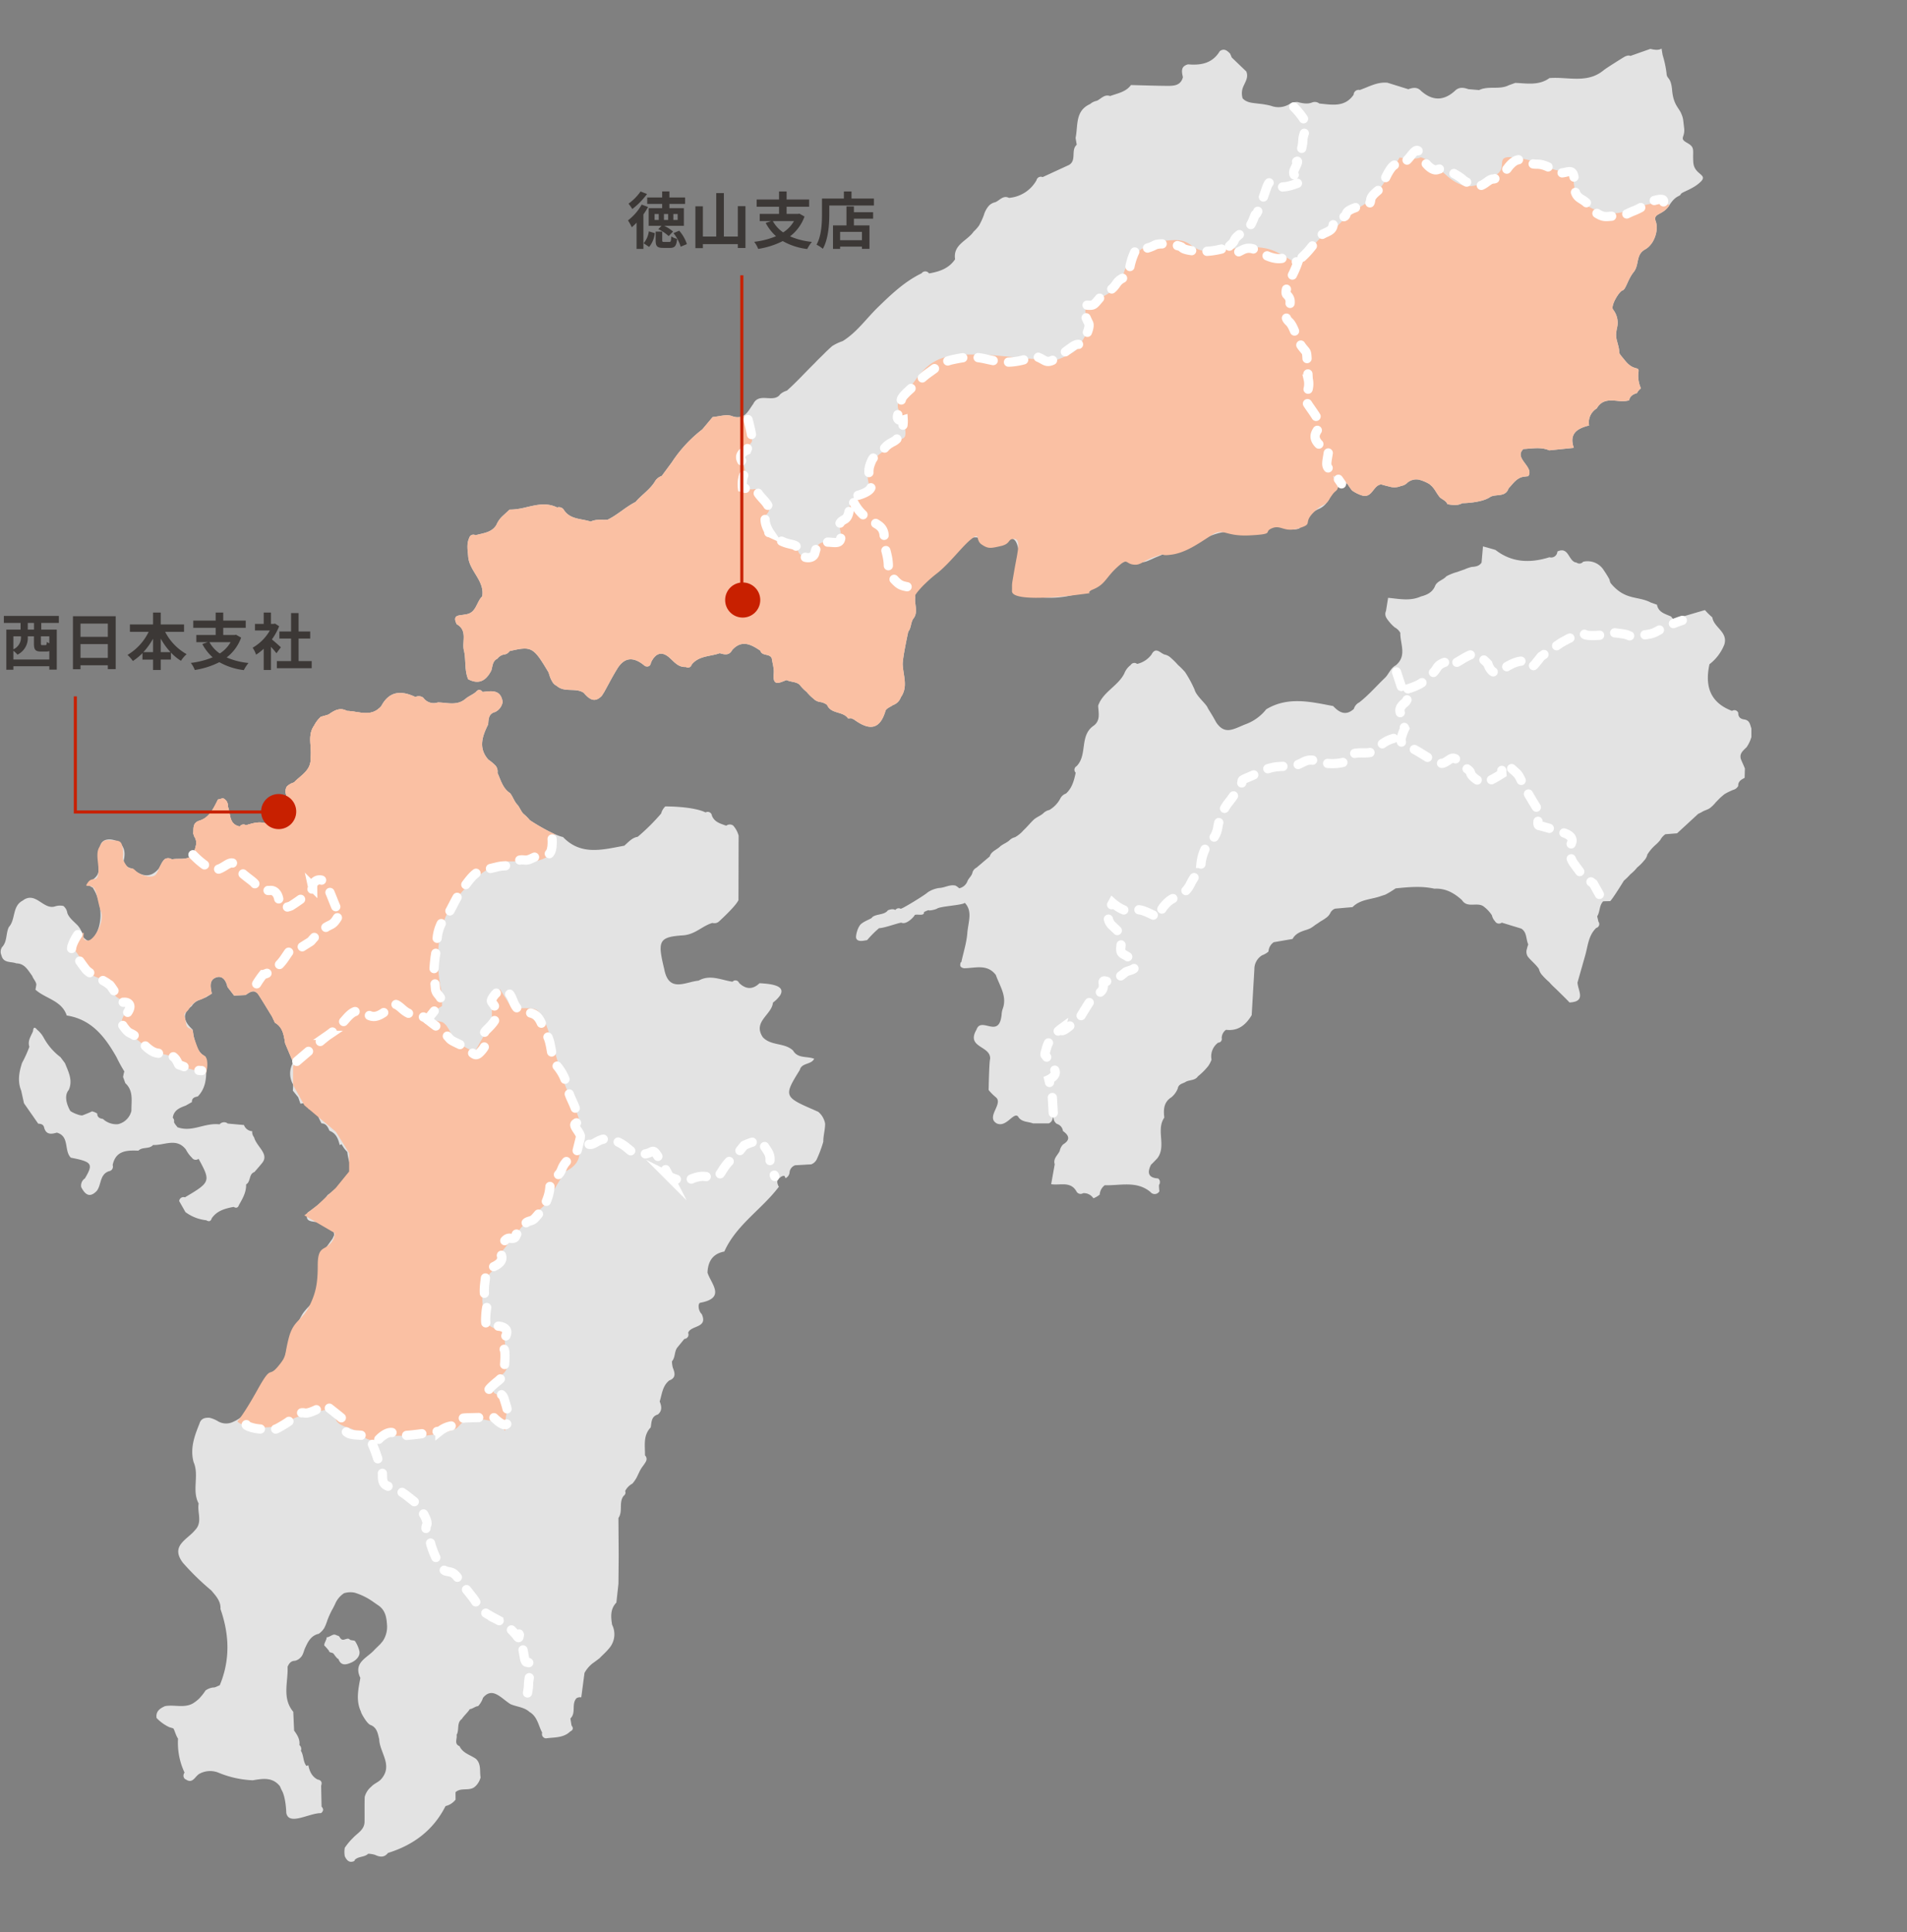 <?xml version="1.0" encoding="UTF-8"?>
<svg xmlns="http://www.w3.org/2000/svg" xmlns:xlink="http://www.w3.org/1999/xlink" width="620" height="628.021" viewBox="0 0 620 628.021">
  <rect x="0" y="0" width="620" height="628.021" fill="#808080" stroke="none"/>
  <defs>
    <clipPath id="clip-path">
      <rect id="長方形_24674" data-name="長方形 24674" width="620" height="628.022" transform="translate(0 0)" fill="none"></rect>
    </clipPath>
  </defs>
  <g id="w_map" transform="translate(-1020 -9719)">
    <g id="m03" transform="translate(1020 9719)" clip-path="url(#clip-path)">
      <g id="グループ_8274" data-name="グループ 8274" transform="translate(0.215 15.757)">
        <g id="グループ_8273" data-name="グループ 8273" transform="translate(0 0)">
          <path id="パス_6846" data-name="パス 6846" d="M893.289,310.2c-1.325-.128-2.236-.676-2.2-2.177a1.333,1.333,0,0,0-2.013-.639c-7.25-2.73-8.866-8.186-7.343-15.163a15.04,15.04,0,0,0,4.84-6.427c1.25-4.071-3.426-5.51-3.913-8.809a21.582,21.582,0,0,1-2.4-2.377l-6.816,2c-1.36.908-2.7,2.336-4.157.122-1.88-.88-4.147-1.3-4.622-3.859q-.983-.346-1.966-.688c-4.22-2.233-8.265-.616-12.93-6.13-.545-.644-.313-1.016-.74-1.749-.778-1.336-.82-1.375-1.687-2.69a6.2,6.2,0,0,0-6.694-2.7,1.527,1.527,0,0,1-2.138.259c-2.649-.2-2.415-5.407-6.229-3.59a2.01,2.01,0,0,1-2.581,1.864c-6.229,1.948-12.17,1.8-17.562-2.393l-4.041-1.143q-.23,2.637-.459,5.273c-.765,1.176-1.981,1.321-3.219,1.412a13.033,13.033,0,0,0-2.346.813c-.789.269-1.58.543-2.361.832a16.354,16.354,0,0,0-3.516,1.394c-1.082,1.293-3.113,1.514-3.743,3.319-.89,1.967-2.625,2.748-4.561,3.247-3.488,1.582-7.073.758-10.638.431q-.346,2.137-.692,4.273c-.626,1.444.21,2.459,1.027,3.479a12.94,12.94,0,0,0,1.816,1.858,4.4,4.4,0,0,1,1.811,1.772c-.073,3.582,2.263,7.5-1.479,10.568-1.756.922-2.257,2.935-3.635,4.183-2.737,2.627-5.218,5.524-8.234,7.859a3.432,3.432,0,0,0-1.75,2.115c-2.612,2.36-4.739,1.208-6.731-.929-7.336-1.387-14.693-3.191-21.758,1.054a15.153,15.153,0,0,1-6.781,4.88c-3.873,1.538-6.674,3.6-9.508-.669-1.668-3.081-2.528-4.149-2.807-4.819-.493-1.18-3.728-3.844-4.176-5.739a39.282,39.282,0,0,0-3.112-5.746,25.6,25.6,0,0,0-2.306-2.321,24.324,24.324,0,0,0-2.314-2.3l.015.012a4.171,4.171,0,0,0-2.047-1.092c-1.422-.415-2.841-2.712-4.264,0a8.024,8.024,0,0,1-4.684,3.046,1.4,1.4,0,0,0-2.091.364c.057-.043.105-.093.164-.136a1.92,1.92,0,0,1-.164.136,6.2,6.2,0,0,0-2.066,2.742c-2.062,4.118-6.941,5.948-8.507,10.469.116,2.415.892,5-1.737,6.7-4.327,3.281-1.693,9.4-5.3,12.977a1.321,1.321,0,0,0-.259,2.108c-.536,2.5-1.154,4.954-3.153,6.768a3.269,3.269,0,0,0-1.866,1.654,9.441,9.441,0,0,1-3.53,3.679,4.1,4.1,0,0,0-2.182,1.278l.225-.22c-.92.842-2.138,1.236-3.08,2.047-1.187,1.117-2.192,2.407-3.393,3.51a10.346,10.346,0,0,1-2.745,2.249,3.769,3.769,0,0,0-1.988,1.185l.229-.229c-.9.841-2.1,1.231-3.041,2-1.1,1.137-2.9,1.552-3.428,3.288l-4.306,3.658a2.471,2.471,0,0,0-1.3,1.56c-.214,1.068-1.116,1.729-1.57,2.654a3.709,3.709,0,0,1-2.749,2.48,6.994,6.994,0,0,0-1.161-.86c-1.88-.465-3.524.7-5.323.763a8.917,8.917,0,0,0-3.788,1.438c-.612.7-8.294,5.413-8.759,5.321a1.3,1.3,0,0,0-1.727.4c-.946-.616-2.456.117-2.456.117-1.066,1.566-3.855,1.086-5.108,2.269-.007.484-3.505,1.434-4.143,2.868-.728,1.075-1.279,3.375-1,4,.536,1.192,2.255.75,3.538.524a34.2,34.2,0,0,1,3.859-3.869c1.881-.054,6.561-1.866,7.319-1.779,1.563.748,4.082-1.918,4.322-2.544,1.18-.313,3.048.509,3-.972.438-.112,1.363-.742,1.724-.468a7.47,7.47,0,0,0,2.462-.565c1-.828,8.32-1.113,9.055-1.915,2.637,2.762,1.115,6.182.826,9.841-.251,3.173-1.266,6.284-1.944,9.422-.212,0-.332.314-.362.939q-.038.8,1.208,1.061c3.617,0,7.559-1.528,10.382,2.206,1.25,3.619,3.8,6.986,2.165,11.166a6.32,6.32,0,0,0-.3,1.707c-.811,8.112-6.63.41-8.171,4.882-3.508,6.006,4.836,5.15,4.421,9.591-.307.869-.472,10.022-.472,10.022a15.123,15.123,0,0,0,2.306,2.321c-.032-.041.045.037,0,0,2.639,2.12-3.308,6.424.3,8.526,3.125,1.473,5.392-3.67,6.917-2.3,1.077,1.943,3.2,1.664,4.892,2.3l5.163.005c1.493-.713,1.307-2.127,1.428-3.413.036,1.312-.113,2.684,1.182,3.578a2.735,2.735,0,0,1,1.975,2.32c2.027,1.424,2.479,2.868.053,4.346a4.2,4.2,0,0,0-1.1,2.117c-.653,1.413-2.215,2.484-1.632,4.359q-.576,3.22-1.152,6.442c2.872.5,6.387-1.131,8.309,2.51a1.521,1.521,0,0,0,2.073.421,3.71,3.71,0,0,1,3.347,1.66,7.167,7.167,0,0,0,2.053-1.2,4.154,4.154,0,0,1,1.633-3.038c5.034.153,10.34-1.546,14.849,2.181a1.75,1.75,0,0,0,2.93-.242,11.116,11.116,0,0,1-.126-2.13q.227,0,.283-.843a1.378,1.378,0,0,0-.587-1.177c-3.22-.188-3.593-1.886-2.3-4.468.807-.738,2.089-2.125,2.089-2.125,2.976-3.995-.559-9.146,2.231-13.174-.308-2.591-.217-5.042,2.338-6.635a7.117,7.117,0,0,0,2.042-2.834c.21-1.337,1.377-1.558,2.346-2.009,1.252-.9,3.113-.432,4.133-1.846l.1-.116a21.71,21.71,0,0,0,3.32-3.32,9.412,9.412,0,0,0,1.078-2.083,5.5,5.5,0,0,1,2.154-5.526,1.191,1.191,0,0,0,1.15-1.5,3.336,3.336,0,0,1,1.393-2.668c3.969.485,6.463-1.616,8.356-4.768q.435-7.454.869-14.906a5.264,5.264,0,0,1,2.52-4.555,6.392,6.392,0,0,0,2.075-1.22,3.912,3.912,0,0,1,1.711-3.026q3.053-.527,6.108-1.052c1.009-1.873,2.855-2.449,4.7-3.027,0,0,.96-.365.956-.372a10.952,10.952,0,0,0,1.7-1.144c.581-.368,1.16-.744,1.71-1.156a14.773,14.773,0,0,0,1.774-1.124,4.27,4.27,0,0,0,1.425-1.59,2.771,2.771,0,0,1,1.575-1.44l5.656-.5c2.584-2.634,6.263-2.445,9.4-3.647l1.252-.4a29.234,29.234,0,0,0,3.365-2.042c4.206-.428,8.413-.832,12.608.1,3.587-.2,6.425,1.4,8.967,3.714,1.757,2.794,5.069.43,7.153,2.152a11.021,11.021,0,0,1,2.583,2.8,3.982,3.982,0,0,0,1.234,2.138l-.226-.213a1.47,1.47,0,0,0,2.19.438l6.362,1.948c1.885,1.215,1.463,3.442,2.252,5.138a8.552,8.552,0,0,0-.417,1.393,2.9,2.9,0,0,0,.279,2.573c1.118,1.414,2.6,2.5,3.6,4.007a4.585,4.585,0,0,0,1.1,2.054l.2.222c-.055-.053-.1-.113-.152-.168a21.541,21.541,0,0,0,2.155,2.123l.229.229c-.043-.033-.082-.069-.124-.1a26.149,26.149,0,0,0,2.322,2.285c-.057-.044-.111-.092-.168-.136.794.781,3.667,3.582,4.383,4.38,5.627-.255,2.635-3.985,2.613-6.518q1.223-4.3,2.444-8.594c.926-3.154,1.038-6.633,3.642-9.116a1.281,1.281,0,0,0,.7-2.041q-.185-.86-.4-1.714c.966-1.506.614-3.541,1.963-4.893l2.286-.063c1.036-1.095,4.438-6.647,4.438-6.647a21.241,21.241,0,0,0,2.1-2.068c-.043.034.106-.129.106-.129-.034.045-.072.085-.106.129a14.186,14.186,0,0,0,2.214-2.208c-.052.042-.1.091-.148.133l.235-.236c-.028.035-.059.068-.087.1a15.259,15.259,0,0,0,2.292-2.3l-.222.235a4.243,4.243,0,0,0,1.254-2.174,14.391,14.391,0,0,1,2.441-2.925,13.433,13.433,0,0,0,1.772-1.8,4.917,4.917,0,0,1,1.646-1.849l3.795-.3,6.851-6.309c.379-.187.758-.374,1.135-.565,1.029-.717,2.414-.8,3.257-1.847l-.194.217a10.749,10.749,0,0,0,1.418-1.438c.457-.5.93-.976,1.4-1.458.5-.46,1.018-.893,1.536-1.325a21.783,21.783,0,0,1,2.813-1.383,2.6,2.6,0,0,0,1.662-1.293c-.071-1.481.991-2.062,2.084-2.619q.039-1.522.079-3.042c-.4-1.06-.926-2.069-1.324-3.131-.506-1.851.881-2.756,1.914-3.835a11.7,11.7,0,0,0,1.529-3.267l0-2.774c-.42-1.163-.51-2.564-2.093-2.883" transform="translate(-326.169 -92.087)" fill="#e3e3e3" fill-rule="evenodd"></path>
          <path id="パス_6850" data-name="パス 6850" d="M343,811.013a10.436,10.436,0,0,1,1.354,3.027c.509,1.668-.962,3.206-2.561,3.906-1.619.709-3.349,1.217-4.2-1.122-.553-.2-1.231-1.289-1.6-1.748s-1.493-.273-1.434-.876a21.663,21.663,0,0,0-1.593-1.832c0-.85.792-1.778.8-2.629.758.054,1.792-.924,2.549-.87.715.136.572.274,1.287.411.565.466.35.6.894,1.055.848.712,2-.684,2.758.121.363.385,1.393.17,1.753.558" transform="translate(-227.77 -293.354)" fill="#e3e3e3" fill-rule="evenodd"></path>
          <path id="パス_6861" data-name="パス 6861" d="M313.915,376.217c-.022.034-.038.066-.058.1-.037.037-.078.067-.115.1Z" transform="translate(-220.801 -136.444)" fill="#ffb3d2" fill-rule="evenodd"></path>
          <path id="パス_6862" data-name="パス 6862" d="M433.687,464.221c-.471-.206-.938-.416-1.4-.626-9.7-4.191-9.82-4.526-4.568-12.949.6-2.415,3.709-1.659,4.684-3.646-2.314-.929-5.3.014-6.865-2.674-2.76-2.637-7.208-1.458-9.851-4.355-3.36-5.056,2.965-7.262,3.307-11.229a10.306,10.306,0,0,0,2.305-2.316c2.163-3.455-3.687-3.808-6.67-3.992-2.242,2.167-4.456,2-6.645-.082a1.265,1.265,0,0,0-2.14-.4c-3.661-.53-7.277-2.469-11.023-.353-4.289.4-9.7,4.095-11.177-3.788-2.215-9.121-1.807-10.4,6.12-10.932,3.981-.268,6.246-3.083,9.57-4.039a2.256,2.256,0,0,0,1.971-.345c1.047-.923,5.751-5.322,6.482-7.083q.025-10.473.05-20.946a8.371,8.371,0,0,0-1.762-3.263,1.905,1.905,0,0,0-2.269.043c-1.841-.675-3.831-1.14-4.649-3.27a1.376,1.376,0,0,0-2.056-1.046c-4.255-2.048-13.11-1.948-13.11-1.948a4.87,4.87,0,0,0-1.336,2.294,66.881,66.881,0,0,1-7.627,7.575c-1.9.3-3.026,1.771-4.377,2.9-6.95,1.248-14.02,3.336-19.918-2.828-3.062-.6-9.991-4.873-10.8-5.5.05.062.1.121.154.183,0,0-.18-.2-.154-.183a14.424,14.424,0,0,0-2.119-2.1c.025.029.048.061.075.09l-.244-.229c.058.045.111.094.169.14-.741-.845-1.128-1.92-1.809-2.8-1.117-1.1-1.505-2.663-2.466-3.862-2.391-1.547-3-4.2-4.087-6.564a3.019,3.019,0,0,0-.567-2.283,14.389,14.389,0,0,0-2.428-2.052c-3.337-3.8-1.932-7.624-.048-11.447.136-1.695.106-3.484,2.281-4.024A4.429,4.429,0,0,0,331.116,331c-.644-4.155-3.661-3.525-6.513-3.229-.764-.929-1.5-.866-2.213.06l.145-.167c-1.005.937-2.332,1.388-3.388,2.249-2.739,2.446-5.973,1.323-9.062,1.259a4.144,4.144,0,0,1-4.777-1.535,2.481,2.481,0,0,0-2.557-.23c-4.508-2.13-8.432-2.039-11.075,2.914-3.239,3.868-7.354,1.69-11.165,1.618-2.328-1.27-4.18-.106-6.008,1.182q-1.245.387-2.5.727a9.881,9.881,0,0,0-2.162,2.823c-2.337,3.271-.666,6.992-1.175,10.476.3,4.1-3.15,5.667-5.4,8.051a5.164,5.164,0,0,0-2.3,1.307c-1.863,3.1,3.081,6.149.124,9.256-1.579,3.124-4.345,3.408-7.218,2.654-2.261-.594-4.194.1-6.227.683a1.44,1.44,0,0,0-1.992.4c-3.716-.739-2.876-4.195-3.9-6.54a2.5,2.5,0,0,0-1.576-2.634l-1.618.425c-1.43,2.783-2.718,5.83-5.982,6.842-2.412.75-1.839,2.532-2.057,4.129,0,0,.293.991.307.99a3.7,3.7,0,0,1,.575,2.895,18.5,18.5,0,0,1-.972,3.067c-1.959,1.971-4.559,1.03-6.847,1.509a2.107,2.107,0,0,0-2.3-.08c-.988.834-1.322,2.082-1.987,3.12-3,3.493-5.939,2.169-8.864-.118-1.593-.334-2.771-1.442-2.442-2.923,1.31-5.892-4.213-7.113-6.211-6.2-3.073,1.4-.709,6.1-2.106,8.909.412,2.138-.893,3.3-2.448,4.331-.209,0-.358.3-.45.888q-.123.8,1.051,1.225c3.778,5.929,3.208,14.076-.73,17.279-.749.61-2.424-1.237-2.424-1.237a7.026,7.026,0,0,0-1.641-3.622c-1.206-1.319-2.752-2.355-3.441-4.1a3.617,3.617,0,0,0-1.275-2.319,5.208,5.208,0,0,0-2.735.139c-3.832,1.219-6.315-5.086-10.506-1.886-3.484,1.825-2.232,6.131-4.5,8.594-1.025,2.085-.465,4.708-2.222,6.54a2.737,2.737,0,0,0-.193,2.623c.627,2.7,3.125,1.959,4.848,2.644,2.762.045,3.8,2.266,5.169,4.08.325.977,1.167,1.7,1.34,2.751q-.117.861-.293,1.713c3.259,2.957,8.529,3.48,10.171,8.4,8.129,1.263,12.494,7.02,16.2,13.567a46.826,46.826,0,0,0,2.524,4.609,15.769,15.769,0,0,0-.407,1.8q.366,1.009.731,2.018c2.762,2.526,1.922,5.849,1.985,8.973a5.831,5.831,0,0,1-4.348,4.354,6.341,6.341,0,0,1-4.912-1.706c-1.044-.141-1.863-.519-1.865-1.763a6.012,6.012,0,0,0-1.67-.7c-1,.485-2.038.887-3.069,1.291-.727.251-3.441-.9-4.016-1.441,0,0-2.662-4.283-.5-6.8,1.406-3.154-.111-5.9-1.219-8.7l-1.481-1.982a19.559,19.559,0,0,1-5.481-6.385,8.817,8.817,0,0,0-2.258-2.637l.187.159c-.83-1.055-1.265-.853-1.359.428-.657,1.632-1.845,3.138-1.188,5.076a40.314,40.314,0,0,1-2.385,5.259c-.959,2.965-1.518,5.942-.283,8.975q.459,2.065.916,4.131l4.624,6.631c.9.049,1.721.228,1.934,1.3.658,2.366,2.333,2.131,4.12,1.611,4.236,1.193,2.247,5.875,4.563,8.143,6.917,1.343,7.368,2.008,4.571,6.734a2.769,2.769,0,0,0-1.194,2.876c1.219,2.291,2.667,3.626,5.022,1.215,1.579-1.982.9-5.36,3.966-6.422a1.492,1.492,0,0,0,1.222-1.992c.989-4.777,4.625-4.828,8.368-4.686,1.31-1.348,3.517-.389,4.781-1.857,3.6.205,7.594-2.488,10.666,1.482a10.18,10.18,0,0,0,1.955,2.659,1.461,1.461,0,0,0,2.159.356c4.011,7.315,3.908,7.606-4.433,12.524a1.4,1.4,0,0,0-1.863,1.222l2.031,3.579a13.791,13.791,0,0,0,6.767,2.644q1.332.846,1.8-.66c1.721-2.475,4.368-3.159,7.1-3.677.837.489,1.429.311,1.739-.637,1.194-2.08,2.4-4.155,2.32-6.677,1.576-.886.8-3.352,2.7-4.018,0,0,2.172-2.47,2.668-3.154,2.048-2.828-1.973-5.109-2.78-8.14a2.687,2.687,0,0,1-.607-1.974,3.013,3.013,0,0,1-2.674-2.009l-5.267-.476a1.888,1.888,0,0,0-2.65.249c-5.041-.565-8.856,2.693-13.735.937.116,0-1.183-1.336-1.085-1.781a1.419,1.419,0,0,0-.412-1.286c.32-2.481,2.257-3.24,4.224-3.969l2-1.136c-.065-1.333.88-1.618,1.9-1.827,2.364-2.407,2.791-5.432,2.744-8.608q-.094-2.154-.189-4.306c-2.7-1.386-3.141-4.1-3.9-6.622q-.165-1.1-.33-2.191c-2.662-2.443-3.764-4.947-.3-7.629,1.059-1.8,3.02-2.138,4.714-2.909l1.829-1.161c-.428-2.079-1-4.536,1.588-5.306,1.972-.588,3.073,1.2,3.47,3.117l2.183,2.837q1.864-.087,3.73-.177c1.44-.99,2.921-2.1,4.294.031,1.481,2.3,2.879,4.647,4.313,6.972q.468,1,.935,1.991c2.627,1.489,2.893,4.148,3.331,6.723l2.6,6.179a7.144,7.144,0,0,0,.007,7.224q-.026.974-.109,1.946l1.753,2.18q.365,1.045.728,2.09c1.546-.473,2.285.316,2.649,1.7a3.54,3.54,0,0,1,3.238,2.773q.467.945.932,1.892c1.579.032,2.085,1.233,2.614,2.407,2.144.806,2.846,2.647,3.326,4.644l.624-.268a9.485,9.485,0,0,0,1.856,2.514c.233,3.65,3.14,7.876-2.222,10.321-.336.789-3.123,2.924-4.173,3.656-1.686,2.535-6.552,5.733-6.552,5.733-1.032,3.243,1.609,2.716,3.29,3.19,1.9,1.218,5.33.481,5.34,4.148-.139.363-.34.736-.49,1.11-.49.7-1.024,1.406-1.514,2.12a12.769,12.769,0,0,0-2.024,3.721c-1.131,3.743-.538,7.666-1.164,11.47-.718,3.384-3.966,5-5.442,7.85-1.366,2.445-2.642,4.936-3.79,7.494a21.474,21.474,0,0,0-1.1,3.958,12.38,12.38,0,0,1-3.73,6.81,44.193,44.193,0,0,0-6.545,9.167c-1.658,2.952-3.716,5.512-6.935,6.927a5.22,5.22,0,0,1-5.173-.247,9.412,9.412,0,0,0-2.6-1.039c-1.5-.062-2.784.222-3.253,1.908-1.632,4.019-3.115,8.063-1.908,12.515,1.9,4.318-.645,9.176,1.637,13.447-.529,2.883,1.388,6.109-1.22,8.7-2.5,3.077-8.08,5.016-3.9,10.561A83.373,83.373,0,0,0,236.4,619.8c1.477,1.779,3.141,3.467,2.981,6.053,2.9,8.283,3.2,16.542-.236,24.764-.665.245-1.632.806-2,.714a5.2,5.2,0,0,0-2.653,1.005l-.138.229a17.744,17.744,0,0,1-1.86,2.326l.015-.013-.052.056c.013-.013.024-.029.037-.042a11.387,11.387,0,0,1-2.216,1.7c-2.866,1.5-5.982.246-8.933.812-1.678.736-3.052,1.688-2.746,3.843a13.722,13.722,0,0,0,4.124,2.987c.41.116.814.247,1.222.364.377.033.84,2.259,1.634,3.369a22.721,22.721,0,0,0,2.147,11.1q-.25,0-.375.833a1.391,1.391,0,0,0,.786,1.379l-.176-.165c2.35,1.74,3.093-.826,4.478-1.673a7.274,7.274,0,0,1,6.535-.311,32.569,32.569,0,0,0,10.883,2.373c3.2-.527,6.418-1.135,8.84,1.923.18.407.359.814.543,1.219,1.431,2.341,1.533,7.442,1.533,7.443.809,4.3,7.443.063,11.164.094q.311,0,.674-.625.389-.666-.366-1.5-.072-3.383-.143-6.765c.4-1.134.054-1.839-1.168-2.047-1.869-.987-2.6-2.706-3-4.644l-.614.246c-1.153-1.442-.822-3.424-1.8-4.929a1.656,1.656,0,0,0-.478-1.865c.224-1.859-.691-3.3-1.723-4.7l-.273-6.109c-3.742-4.486-1.624-9.712-1.85-14.643.468-1.045,1.071-1.925,2.379-1.936a3.5,3.5,0,0,0,1.876-1.111l-.21.195c1.1-.884,1.15-2.3,1.749-3.443.9-2.013,1.946-3.884,4.344-4.422a6.272,6.272,0,0,0,1.78-1.86,14.558,14.558,0,0,0,.965-2.379,28.827,28.827,0,0,1,1.5-3.386c.395-.7.778-1.408,1.111-2.151a7.683,7.683,0,0,1,2.869-3.414,7.222,7.222,0,0,1,3.376-.187,20.675,20.675,0,0,1,5.648,2.686c.714.489,1.413,1,2.141,1.48,2.4,1.652,2.684,4.182,2.823,6.789a8.433,8.433,0,0,1-1.369,4.755c-.258.337-.556.656-.818.993-.624.62-1.278,1.23-1.9,1.863-2.306,2.661-7.041,4.087-4.607,9.153-.667,3.681-1.514,7.366.211,11-.209,0,1.877,3.948,3.141,4.319,2.09.829,2.315,2.784,2.777,4.6.114,4.34,4.624,8.473.617,13.009-.912,1-2.277,1.408-3.183,2.416a6.426,6.426,0,0,0-2.142,3.324c-.094,2.693-.02,5.387-.056,8.082-.033,2.644-2.319,3.672-3.781,5.288a19.745,19.745,0,0,0-2.646,3.18,7.553,7.553,0,0,0,.016,2.783c.673,1.389,1.56,2.3,3.236,1.436l-.139-.13c1.168-1.423,3.262-.915,4.512-2.166a9.226,9.226,0,0,1,2.145.349c1.554.737,3.043,1.006,4.272-.593,8.278-2.575,14.743-7.378,18.717-15.24a5.8,5.8,0,0,0,3.259-2.094q-.01-1.2-.02-2.4c1.851-1.763,4.772-.092,6.563-2.045l.038-.016a6.244,6.244,0,0,0,1.558-2.758c-.357-2.048.268-4.341-1.509-6.035-1.83-1.3-4.265-1.813-5.327-4.106-1.918-.806-.674-2.447-.971-3.682.971-1.637-.079-3.9,1.737-5.2.478-.855,2.1-2.306,2.549-3.187.838,0,1.87-.952,2.709-.956a7.169,7.169,0,0,0,1.593-2.709c3.12-3.767,5.961.263,8.973,2.075,2.025.879,4.4.922,6.129,2.514,2.6,1.5,2.892,4.417,4.144,6.744a1.389,1.389,0,0,0,1.215,1.845c2.727-.384,5.648-.075,7.878-2.219q1.444-.706.444-1.964-.185-1.14-.372-2.278c1.951-1.809.237-4.737,2.013-6.6a2.28,2.28,0,0,1,1.526-.269q.527-3.969,1.053-7.939a10.187,10.187,0,0,1,2.675-3.139q1.13-.8,2.227-1.649c.95-1.02,2.038-1.906,2.912-3a6.936,6.936,0,0,0,1.146-7.893c-.4-2.561-.622-5.087,1.4-7.177q.336-3.051.672-6.1.042-4.518.083-9.034-.045-6.178-.089-12.354c1.533-2.177.017-5.078,1.713-7.216a1.25,1.25,0,0,0,.474-1.559,5.781,5.781,0,0,1,2.379-2.421,12.794,12.794,0,0,0,1.335-1.908c.341-.707.684-1.415,1.013-2.126a12.281,12.281,0,0,1,1.3-1.992c.658-.985,1.5-1.948.421-3.169.046-3.136-.668-6.429,1.862-9.053.3-1.664.14-3.579,2.32-4.2,1.478-1.224,1.229-2.695.6-4.22.746-2.412.908-5.09,3.11-6.841,2.279-.844,1.838-2.454,1.166-4.132a8.246,8.246,0,0,1-.286-2.095c1.147-1.3.711-3.227,1.8-4.549q1.119-1.365,2.236-2.732a1.4,1.4,0,0,0,1.225-1.956c.785-2.535,6.564-1.468,4.414-6.12-1.222-1.139-1.264-3.528-.48-3.673,8.439-1.568,3.556-6.09,2.356-9.794.157-3.614,1.668-6.148,5.47-6.854,3.911-8.74,12.261-13.745,17.785-21.127-.166,0-.307-.319-.474-.941a1.533,1.533,0,0,1,.7-1.851,2,2,0,0,1,1.513-.7l.394.772a2.324,2.324,0,0,0,1.278-1.709,2.716,2.716,0,0,1,1.816-2.48l5.255-.307a3.357,3.357,0,0,0,1.92-1.937,40.12,40.12,0,0,0,1.991-5.4c-.019-1.983.61-3.9.594-5.884a6.441,6.441,0,0,0-2.257-3.865" transform="translate(-167.912 -118.632)" fill="#e3e3e3" fill-rule="evenodd"></path>
          <path id="パス_6866" data-name="パス 6866" d="M804.695,43.318c-2.5,2.48-6.232,3.315-6.48,4.073s-1.64.279-3.715,3.592-5.411,2.479-4.409,5.188-.349,7.414-3.469,9.143-1.769,4.942-3.719,7.372-2.511,5.644-3.617,5.956-3.944,5.009-3.066,6.215a6.9,6.9,0,0,1,1.276,5.983c-.607,3.071-.168,3.324.492,6.123s-.617,1.155,2.249,4.621,4.663,1.435,4.21,3.746a10.132,10.132,0,0,0,.828,5.137v.005A4.148,4.148,0,0,0,784,112c-1.221.386-2.294.932-2.556,2.358-3.45,1.117-7.924-1.848-10.532,2.637a5.315,5.315,0,0,0-2.48,5.539c-3.827.943-6.591,2.613-4.976,7.276l-7.98.809c-2.753-1.18-5.6-.563-8.417-.431-3.227,3.055,3.606,5.77,1.606,8.819l-1.533.187c-2.307.382-3.441,2.278-4.88,3.779-1.011,2.952-3.948,1.765-5.879,2.736-2.8,2.052-9.214,2.083-9.214,2.083-1.6,1.106-4.8.3-4.8.3-.469-1.126-1.633-1.477-2.46-2.2a18.015,18.015,0,0,1-1.268-1.827,12.749,12.749,0,0,0-1.3-1.77c-.28-.236-.549-.484-.827-.722a12.784,12.784,0,0,0-3.335-1.408,4.471,4.471,0,0,0-3.753.9c.033-.035.071-.061.1-.1l-.246.21c.047-.041.1-.075.143-.113a3.763,3.763,0,0,1-2.154,1.13,5.568,5.568,0,0,1-3.873.166q-1.289-.29-2.554-.676c-2.6.255-2.855,4.4-6.057,3.646a11.668,11.668,0,0,1-3.447-1.689,23.033,23.033,0,0,1-1.411-2.006,1.416,1.416,0,0,0-1.985-.136c-.6.582-1.176,1.147-1.723,1.732a7.583,7.583,0,0,0-2.115,2.68,3.688,3.688,0,0,1-1.155,1.855l.226-.229a6.245,6.245,0,0,1-2.876,2.23c-2.746,1.373-4.445,3.769-6.08,6.227-3.554,1.458-7.405-2.679-10.865.574-.605.68-6.678,1.6-9.014.509-7.348-.934-12.95,3.485-19.089,6.227a8.046,8.046,0,0,1-2.719.755,10.815,10.815,0,0,0-2.725.391c-.83.36-1.673.706-2.514,1.046-.815.385-1.643.747-2.477,1.1a6.543,6.543,0,0,1-3.954.274,4.777,4.777,0,0,0-4.909.728c-1.012.819-6.733,5.811-7.64,6.528l-1.966,1.96a1.562,1.562,0,0,1-2.21.546c-7.416,2.5-14.79,2.7-22.107-.393-1.271-4.414,1.766-8.53.978-12.834-.519-2.835-1.435-6.137-5.259-2.43-1.159,1.063-2.544.919-3.934.739a7.758,7.758,0,0,1-2.12-1.712,4.161,4.161,0,0,0-4.876-.561c-1.238,1.121-2.267,2.447-3.426,3.642-.836.868-1.719,1.7-2.55,2.574q-1.291,1.236-2.532,2.527c-.855.814-1.663,1.679-2.508,2.5-1.115,1.049-2.2,2.134-3.282,3.213-.562.514-2.227,1.134-2.05,1.792,0,.013-1.5,1.716-1.117,2.7-.312,2.2.963,4.507-.409,6.645-1.133,1.291-.794,3.189-1.863,4.506,0,0-1.913,8.718-1.8,10.743.161,3.551,1.794,7.188-.616,10.59a4.079,4.079,0,0,1-2.538,2.528c-.844.618-2.213,1.08-2.449,1.877-1.957,6.637-5.691,6.155-10.279,2.8l-.906-.4-.985.075c-1.657-2.428-5.577-1.354-6.829-4.41a5.067,5.067,0,0,0-2.334-.946,3.678,3.678,0,0,1-2.069-1.054c.036.028.07.059.106.087l-.234-.207c.04.044.087.077.128.12a14.236,14.236,0,0,1-2.224-2.2c.043.035.084.073.127.108l-.235-.236c.035.044.072.085.108.128a13.936,13.936,0,0,1-2.289-2.334l.245.235c-1.2-1.341-3.052-1.029-4.494-1.759-2.124.732-4.619,2.408-4.176-2.147.156-1.593-.4-3.255-.634-4.887-.659-1.7-3.185-.646-3.727-2.521-2.993-2.025-6-3.662-9.129-.235-.959,1.87-2.5,1.516-4.059,1.053-3.1,1.124-6.811.76-9.155,3.74a1.21,1.21,0,0,1-1.848.736c-2.48.159-3.771-1.639-5.4-3.067-2.561-2.249-4.563-1.266-5.928,1.574-.2,1.135-.822,1.577-1.95,1.212-3.282-2.8-6.418-3.352-9.009.813-1.533,2.466-2.853,5.066-4.268,7.606-.255.406-.51.811-.764,1.219-2.432,2.551-4.2,1-5.908-.954-2.662-1.792-6.263.039-8.789-2.277a3.073,3.073,0,0,1-1.482-1.456,7.859,7.859,0,0,1-.842-1.923s-.332-1-.332-1c-4.946-8.29-5.463-8.572-12.662-6.9a2.321,2.321,0,0,1-1.735,1.092,3.524,3.524,0,0,0-2.212,1.361c-1.63.779-1.538,2.449-1.985,3.844-1.648,3.236-3.958,4.712-7.531,2.837-1.244-2.948-.67-6.161-1.338-9.193-.825-2.889,1.326-6.594-2.386-8.691-1.677-3.34,1.171-2.723,2.777-3.187,3.6-.3,3.567-4.016,5.522-5.864.815-5.092-4.107-8.143-4.551-12.787-.149-2.11-.625-4.236.353-6.281a1.363,1.363,0,0,1,2.016-.792c2.449-.721,5.213-.8,6.772-3.331a8.358,8.358,0,0,1,1.974-2.856l2.34-2.155c5.166.15,10.173-3.288,15.449-.691a1.881,1.881,0,0,1,2.114.679c2.038,3.307,5.733,2.886,8.788,3.907,1.763-.869,3.663-.46,5.5-.6,3.253-1.578,5.874-4.157,9.1-5.776,2.036-2.386,4.81-4.082,6.417-6.869a3.988,3.988,0,0,1,2.085-1.572l3.257-4.4a43.985,43.985,0,0,1,9.941-10.749l3.363-4.006c2.078-.158,4.392-.98,6.187-.342,4.21,1.5,5.295-1.58,7.025-3.941,1.906-3.882,6.469-.145,8.719-3.043l-.237.187a5.441,5.441,0,0,1,2.438-1.436c3.2-2.832,6.054-6.018,9.1-9,.9-.992,1.9-1.9,2.842-2.848.9-.914,1.827-1.806,2.8-2.645a15.164,15.164,0,0,1,3.391-1.605c4.607-2.849,7.671-7.318,11.472-11.01,4.339-4.216,8.686-8.367,14.205-11.04a1.462,1.462,0,0,1,2.412.046c3.346-.574,6.448-1.594,8.468-4.6-.735-4.825,3.988-5.992,6-8.959a12.994,12.994,0,0,0,1.759-1.962,22.543,22.543,0,0,0,1.591-3.437,7.962,7.962,0,0,1,1.762-3.171l-.2.215a4,4,0,0,1,2.129-1.221c1.465-.568,2.536-2.381,4.484-1.419a11.307,11.307,0,0,0,8.958-5.763,1.427,1.427,0,0,1,1.975-.986l8.6-3.963c2.542-1.532.491-4.807,2.487-6.546q-.184-1.114-.37-2.229c.844-3.99-.236-8.808,4.742-11.019a4.525,4.525,0,0,1,2.145-1.041c1.408-.63,2.467-2.238,4.344-1.552,2.411-.9,5.1-1.285,6.775-3.576,3.941.1,7.881.24,11.822.268,2.168.016,4.37-.107,5.068-2.821-.4-1.776-.788-3.547,1.678-4.172,4.181.365,7.927-.314,10.306-4.285,1.45-1.055,2.422-.151,3.377.823q.263.619.523,1.242l4.718,4.525c.786,1.846-.277,3.315-.953,4.877a5.482,5.482,0,0,0-.219,3.9c1.438,1.5,3.366,1.429,5.168,1.7a25.675,25.675,0,0,1,4.067.7,6.787,6.787,0,0,0,6.087-.648,5.7,5.7,0,0,1,2.436-.6c1.614.4,3.231.8,4.878.136a2.4,2.4,0,0,1,2.3.368c4.055.377,8.257,1.321,11.136-2.868a1.622,1.622,0,0,1,2.01-1.533c2.937-1.038,5.71-2.7,9.01-2.359l6.761,2.106c1.482-.543,2.923-.785,4.153.556,3.665,3.251,7.324,3.3,10.98-.014,1.311-1.329,2.82-1.119,4.373-.565l3.507.3c3.052-1.482,6.582-.016,9.623-1.563l2.153-.778c3.793.164,7.672.922,11.093-1.56,5.89-.491,12.184,1.88,17.529-2.472.679-.619,6.536-4.266,6.5-4.22,0,0,1.414-.983,2.272-.5l6.517-2.3c1.482.37,2.789.479,3.631-.111l.352,2.117a33.8,33.8,0,0,1,1.273,5.939c.09,2.053,1.417.974,1.816,5.55s2.159,5.676,2.9,7.4.616,1.712,1,4.833-1.77,3.284.975,4.825,1.7,2.287,2.013,6.375,4.879,3.8,2.381,6.282" transform="translate(-251.994)" fill="#e3e3e3" fill-rule="evenodd"></path>
          <path id="交差_16" data-name="交差 16" d="M51.98,112.783c-.47-1.125-1.63-1.474-2.459-2.2a17.514,17.514,0,0,1-1.268-1.829,13,13,0,0,0-1.3-1.769c-.276-.232-.548-.482-.824-.72a12.65,12.65,0,0,0-3.334-1.4,4.438,4.438,0,0,0-3.753.9c.03-.035.069-.06.1-.1l-.184.159c.027-.021.054-.041.08-.059a3.813,3.813,0,0,1-2.157,1.131,5.56,5.56,0,0,1-3.869.163c-.863-.2-1.713-.42-2.558-.673-2.593.25-2.851,4.392-6.057,3.64a11.718,11.718,0,0,1-3.446-1.687,23.2,23.2,0,0,1-1.41-2.006,1.416,1.416,0,0,0-1.985-.133c-.333.321-.657.637-.973.953a27.732,27.732,0,0,0-1.978-4.378c-1.635-2.381-4.266-3.344-4.266-6.649s1.885-6.185,0-8.071-2.6-2.379-2.6-4.973.466-6.189,0-8.532S5.12,64.875,4.654,60.825.888,48.24.888,48.24s.711-4.515,0-5.69-2.131-3.519,1.423-6.61S9.917,25.7,12.263,25.491s3.8-3.772,8.532-7.326,5.474-2.877,8.533-6.892A130.63,130.63,0,0,0,36.437.144s5.4.712,6.609,0,8.532,5.69,8.532,5.69,4.266,4.261,8.533,3.554,3.343-.963,7.605-3.554-.923-6.649,6.4-5.69,9.917,3.3,13.01,4.017a51.273,51.273,0,0,1,5.685,1.673s.466,7.85,2.385,8.777,4.512,2.844,8.067,3.554,8.532-.96,9.956-1.673,7.57-1.882,7.57-1.882,1.815.4,3.408.939l-.078.122c-2.075,3.313-5.409,2.481-4.408,5.19s-.349,7.415-3.469,9.145-1.768,4.938-3.718,7.372-2.51,5.642-3.619,5.952-3.943,5.008-3.067,6.216a6.9,6.9,0,0,1,1.277,5.983c-.608,3.072-.168,3.326.492,6.127s-.617,1.152,2.251,4.618,4.663,1.433,4.21,3.746a10.088,10.088,0,0,0,.828,5.137v0a4.152,4.152,0,0,0-1.281,1.526c-1.221.384-2.3.933-2.554,2.36a10.07,10.07,0,0,1-3.921.16c-2.464-.21-4.931-.423-6.613,2.478a5.318,5.318,0,0,0-2.481,5.537c-3.826.941-6.591,2.614-4.973,7.277q-3.992.4-7.98.809c-2.752-1.179-5.6-.562-8.416-.428-3.227,3.055,3.606,5.769,1.6,8.817l-1.536.185c-2.3.386-3.438,2.278-4.879,3.78-1.01,2.955-3.947,1.764-5.88,2.734-2.8,2.053-9.214,2.085-9.214,2.085a4.362,4.362,0,0,1-2.426.585A10.893,10.893,0,0,1,51.98,112.783Z" transform="translate(418.383 35.31)" fill="#fac0a3"></path>
          <path id="パス_7237" data-name="パス 7237" d="M1297.6,9886.063s-.635-5.231.734-5.939,3.822-1.1,4.256-2.33-1.814-4.265.74-8.17,4.406-3.74,7.105-6.35,4.621-.374,3.731-5.609-4.67-6.064,0-10.877,6.356-11.434,16.945-12.35,22.765,1.575,26.535,1.221-.028,2.756,6.765,0,6.009-3.6,7.829-6.5,2-4.085,1.063-6.988-.554-3.82,2.689-5.439,6.61-3.252,8.187-6.02.583-3.047,3.132-6.892,6.93-6.554,14.25-6.774,4.932,4.888,15.085,3.341,14.486-1.479,18.89.774,11.872,7.337,11.872,7.337,20.189,40.6,19.456,42.716-13.482,22.714-13.482,22.714,2.1,3.054,1.414,4.088-.71.228-2.542,3.122-1.962,1.067-5.322,4.539.192,3.508-4.651,5.021-5.754-1.248-8.747,0,1.3,1.877-7.179,2.311-8.391-2.687-12.566,0-8.285,5.615-12.868,6.253-1.105-.847-5.463.7-4.6,2.9-7.153,2.512-1.586-2.369-5.213.991-3.78,5.462-7.688,7.095,2.659.772-5.225,1.771-21.23,1.964-21.16-1.214-.2-1.157.761-6.793,2.3-10.067,0-10.16-.98,1.531-4.4,2.313-4.142.905-6.249-.522-.3-4.1-3.283-1.79-7.076,7.979-11.31,11.258-6.923,6.6-7.179,7.4a15.318,15.318,0,0,1-.723,1.739s-26.18-14.988-25.565-15.916S1297.6,9886.063,1297.6,9886.063Z" transform="translate(-1020.215 -9734.757)" fill="#fac0a3"></path>
          <path id="パス_6867" data-name="パス 6867" d="M815.391,29.792a24.788,24.788,0,0,1,3.595,4.5c1.247,2.2-.571,3.921-.626,6.265s-1.328,6.608-1.992,7.076,1.328-1.676-.634,2.238,5.054,3.182,1.138,4.647-4.109,1.12-6.723,1.465-2.108-4.331-3.886.962-3.043,8.072-3.252,7.791-.86,2.588-2.108,4.061-4.146,2.636-4.825,4.375-3.734,2.44-.818,3.772,3.677-3.341,9.186.055,8.186,1.67,8.186,1.67l4.074,1.667a34.843,34.843,0,0,1-2.044,4.681c-1.19,2.182-2.248,5.046-1.549,5.775s1.614,1.635.793,4.115-1.69,3.182,0,4.747,2.44,5.838,4.175,8.119,1.457.971,1.734,5.722l.277,4.753a6.939,6.939,0,0,1-.277,4.053c-.82,2.288-1.219,2.175.892,5.205s3.767,5.351,2.87,6.643-2.119,2.778-.333,4.917,3.821.009,3.4,2.964-1.05,4.564.358,5.484,3.927,4.8,3.927,4.8" transform="translate(-394.985 -10.804)" fill="none" stroke="#fff" stroke-linecap="round" stroke-miterlimit="10" stroke-width="3" stroke-dasharray="5 5"></path>
          <path id="パス_6869" data-name="パス 6869" d="M879.954,317.909l1.658,5.02s3.591,2.955.941,5.113-.933,3.41-.941,4.7a11.64,11.64,0,0,0,1.029,3.542,16.508,16.508,0,0,0-1.029,2.79c-.5,1.751.211,2.915,2.8,3.515s8.559,5.867,10.847,4.944,2.763-2.818,5.033-.375,3.542,2.5,3.78,3.662,2.9,3,4.186,3.1,5.957-2.9,5.957-2.9-.493-4.993,2.688-2.118,2.411,1.927,4.221,5.522,5.489,9.357,5.489,9.357-1.327,4.034-.249,4.09a62.466,62.466,0,0,1,6.746,2.068s5.217.795,3.623,3.9.924,6.423.924,6.423l2.976,4.027,3.328,2.444,3.219,5.747" transform="translate(-426.151 -115.297)" fill="none" stroke="#fff" stroke-linecap="round" stroke-miterlimit="10" stroke-width="3" stroke-dasharray="5 5"></path>
          <path id="交差_17" data-name="交差 17" d="M129.644,98.861l-.907-.4-.984.074c-1.658-2.426-5.578-1.35-6.83-4.408a5.074,5.074,0,0,0-2.336-.946,3.658,3.658,0,0,1-2.068-1.052c.039.029.073.06.108.086l-.233-.207c.039.042.086.075.125.121a14.137,14.137,0,0,1-2.223-2.208c.043.035.086.075.13.109l-.237-.234c.034.043.073.082.108.125a13.877,13.877,0,0,1-2.288-2.33l.246.232c-1.2-1.336-3.053-1.026-4.495-1.761-2.124.735-4.619,2.408-4.175-2.145.155-1.595-.4-3.256-.635-4.884-.661-1.707-3.186-.648-3.73-2.526-2.992-2.02-5.992-3.662-9.127-.233-.958,1.869-2.5,1.515-4.058,1.052-3.1,1.128-6.813.765-9.157,3.745a1.208,1.208,0,0,1-1.848.733c-2.478.16-3.769-1.64-5.4-3.064-2.56-2.251-4.564-1.271-5.928,1.571-.194,1.134-.82,1.575-1.951,1.212-3.281-2.8-6.415-3.35-9.01.812-1.533,2.465-2.849,5.069-4.266,7.607-.255.405-.509.807-.764,1.218-2.431,2.552-4.2,1-5.906-.954-2.664-1.792-6.264.039-8.79-2.274a3.112,3.112,0,0,1-1.485-1.46,7.942,7.942,0,0,1-.842-1.921s-.328-1-.328-1c-4.948-8.29-5.466-8.574-12.663-6.893a2.314,2.314,0,0,1-1.735,1.087,3.522,3.522,0,0,0-2.211,1.363c-1.632.777-1.541,2.448-1.986,3.842C10.119,86.193,7.809,87.67,4.234,85.8c-1.244-2.95-.669-6.162-1.338-9.2-.825-2.889,1.33-6.594-2.383-8.692-1.679-3.341,1.17-2.724,2.776-3.185,3.6-.3,3.566-4.015,5.522-5.864.816-5.1-4.106-8.147-4.551-12.788-.151-2.111-.626-4.235.354-6.282A1.366,1.366,0,0,1,6.63,39c2.448-.72,5.211-.8,6.769-3.329a8.365,8.365,0,0,1,1.977-2.854c.777-.72,1.559-1.436,2.336-2.159a22.691,22.691,0,0,0,5.738-.829c3.2-.746,6.4-1.489,9.714.139a1.885,1.885,0,0,1,2.115.677c2.038,3.309,5.733,2.889,8.786,3.908a8,8,0,0,1,3.834-.57c.557,0,1.114.013,1.666-.026,3.255-1.575,5.876-4.157,9.1-5.776,2.038-2.384,4.814-4.081,6.42-6.871a3.984,3.984,0,0,1,2.085-1.571q1.625-2.2,3.255-4.4A43.937,43.937,0,0,1,80.37,4.587q1.678-2,3.363-4.008C85.81.425,88.124-.4,89.92.24A4.376,4.376,0,0,0,93.682.2l1.531,1.2s1.9,6.705,1.118,7.418A9.216,9.216,0,0,0,94.79,11.36s-2.655.994-1.8,3.066,1.714,3.129.911,4.866a9.157,9.157,0,0,0-.5,4.205,8.089,8.089,0,0,0,3.765.535c.609-.1.561-.194,1.166.99,1.118,2.184,5.2,4.657,3.182,6.858s.769,6.283.769,6.283-1.58-.718,2.452,1.946,6.32,1.087,6.7,3.691,4.883,3.494,5.509,1.007,1.166-3.6,3.851-3.584,4.589.885,4.633-1.905-1.671-4.022,1.153-5.465.673-9.127,3.234-5.115a14.718,14.718,0,0,0,5.837,5.785c1.684,1.075,3.907,1.74,3.838,5.129s.824,4.408,1.23,7.533-.492,3.412,1.658,5.778,2.5,2.366,5.414,2.94l2.1,1.761a1.959,1.959,0,0,0-.3,1.513c-.311,2.2.963,4.506-.405,6.644-1.136,1.291-.795,3.19-1.865,4.507,0,0-1.913,8.715-1.8,10.745.164,3.548,1.8,7.185-.613,10.585a4.1,4.1,0,0,1-2.539,2.532c-.842.617-2.215,1.079-2.448,1.877-1.094,3.711-2.744,5.2-4.789,5.2C133.523,101.263,131.666,100.34,129.644,98.861Zm-27.355-60.7Z" transform="translate(147.758 119.215)" fill="#fac0a3"></path>
          <path id="パス_6870" data-name="パス 6870" d="M703.328,473.555l-.36-6.185-1.069-4.63s2.663-1.194,2-2.889-1.92-2.986-2.621-4.294-.993-.067-.045-3.377,4.625-5.979,4.625-5.979-.439,1.9,2.908-.95l3.347-2.849s3.019-5.064,3.7-5.815.165-.292,2.656-2.134-.154-4.346,2.032-3.7,5.675-2.422,6.384-2.991,5.021-.742,2.235-3.607-4.127-1.518-3.8-4.617-.115-4.291-1.487-5.578.54.472-1.372-1.286-1.281-4.718-1.281-4.718l1.451-2.657s2.923,2.61,5.3,2.672,2.187-1.008,4.937-.015,5.531,3,5.2,1.378,2.362-4.531,4.015-5.369,4.277-1.562,5.819-4.741,3.3-4.325,3.476-6.754a14.108,14.108,0,0,1,2.323-6.44c.964-1.32,2.473-1.689,3.118-5.241A17.869,17.869,0,0,1,760,373.077c1.163-1.446,2.249-2.97,4-5.582s-.906-1.469,3.473-3.339,4.342-2.169,6.749-2.776,4.614-.328,7.335-.679,3.819-2.658,7.306-1.5a16.183,16.183,0,0,0,8.83.409c1.881-.53,1.176-2.642,4.157-2.985s5.044.592,7.025-1.732a10.706,10.706,0,0,1,5.116-3.054" transform="translate(-361.113 -127.601)" fill="none" stroke="#fff" stroke-linecap="round" stroke-miterlimit="10" stroke-width="3" stroke-dasharray="5 5"></path>
          <path id="パス_6871" data-name="パス 6871" d="M885.8,313.894s4.1-1.141,5.528-2.855,2.582-1.73,3.863-3.907,4.7-2.225,4.7-2.225-.883,2.029,2.521-.024,4.624-2.788,6.248-1.776a17.267,17.267,0,0,1,3.134,2.7s1.287,4.586,4.453,2.078,6.6-3.415,7.161-2.8,1.783,3.169,3.753.721l1.969-2.447,6.445-4.44,2.29-1.249s4.689-2.211,5.342-1.5,6.524.375,7.33-.14,1.982-.466,5.1,0,.7,1,5.517.5,4.305-.708,7.341-2.24A51.908,51.908,0,0,1,975,291.643" transform="translate(-428.27 -105.771)" fill="none" stroke="#fff" stroke-linecap="round" stroke-miterlimit="10" stroke-width="3" stroke-dasharray="5 5"></path>
          <path id="パス_6873" data-name="パス 6873" d="M605.25,181.374s4.717-1.228,4.257-3.171-1.1-4.608-.354-6.674,1.005-2.619,2.9-3.587,1.043-2.181,4.639-4.012,3.264-7.049,3.264-7.049-3.211.953-1.252-2.961-1.342-2.588,3.106-6.654,4.257-4.183,6.948-6.076,3.816-3.2,7.51-3.974,6.058-1.15,10.45-.173,6.963,1.457,11.172.588,3.862-2.06,6.189-1.048,2.538,2.3,6.044-.041,5.48-4.348,6.767-4.234,4.127-5.317,3.367-6.867-2.993-6.065-.562-5.877,2.219-.131,4.372-2.562,3.237-1.5,5.167-4.38,4.147-1.412,4.256-4.152,2.22-8.312,3.049-7.508,3.492,0,5.262-.934,8.215.018,8.8.786,3.159,1.114,5.981,1.315a27.246,27.246,0,0,0,6.862-.815" transform="translate(-326.523 -36.137)" fill="none" stroke="#fff" stroke-linecap="round" stroke-miterlimit="10" stroke-width="3" stroke-dasharray="5 5"></path>
          <path id="パス_7227" data-name="パス 7227" d="M-15028.86-6952.282v5.96l3.676,6.606,10.232,8.593,4.322,6.955v5.961l-4.322,5.315-5.961,5.613-4.271,3.329,10.232,5.96h9.289s12.615,6.259,15.25,6.606,20.514,2.335,20.514,2.335l8.3-2.335,8.246-10.232,6.309-5.663,6.605-10.928s4.67-1.689,4.67-5.961V-6934.4c0-1.689-3.377-8.593-4.67-11.921s-5.266-18.28-6.605-20.564-1.641-3.924-3.975-4.272a38.942,38.942,0,0,0-6.607,0l-3.973-6.309-2.635,6.309v4.272l-5.662,9.934-6.605-3.626s-1.986-6.01-4.32-6.308a21.86,21.86,0,0,1-5.615-1.987l-9.289-2.285h-14.9l-10.283,4.272-4.271,6.308Z" transform="translate(15123.927 7283.207)" fill="#fac0a3"></path>
          <path id="交差_27" data-name="交差 27" d="M43.672,115.039q-1.269-3.012-2.537-6.018c-.439-2.574-.7-5.234-3.332-6.725-.309-.662-.623-1.33-.937-1.992-1.434-2.326-2.828-4.676-4.311-6.973-1.377-2.127-2.855-1.021-4.295-.029l-3.729.18q-1.093-1.421-2.182-2.838c-.4-1.914-1.5-3.707-3.473-3.119-2.59.773-2.016,3.229-1.588,5.311l-1.035.654-6.979-16L0,52.27l.018-.02c.662-1.041,1-2.285,1.986-3.123a2.1,2.1,0,0,1,2.3.086c2.291-.484,4.891.459,6.848-1.51a18.913,18.913,0,0,0,.977-3.068,3.723,3.723,0,0,0-.578-2.9c-.016,0-.309-.984-.309-.984.221-1.6-.354-3.383,2.057-4.131,3.268-1.016,4.553-4.057,5.986-6.842.539-.146,1.076-.285,1.619-.424a2.5,2.5,0,0,1,1.574,2.629c1.02,2.346.184,5.8,3.9,6.539a1.443,1.443,0,0,1,1.992-.4c2.031-.576,3.963-1.279,6.225-.682,2.873.752,5.643.467,7.215-2.654,2.961-3.107-1.98-6.156-.119-9.254a5.108,5.108,0,0,1,2.3-1.309c2.246-2.387,5.7-3.955,5.4-8.055.508-3.48-1.16-7.2,1.176-10.473a9.817,9.817,0,0,1,2.16-2.824c.838-.229,1.676-.469,2.5-.729C57.051.857,58.9-.3,61.23.967c3.578.066,7.418,1.988,10.553-.967L56.314,116.236Z" transform="translate(51.367 214.34)" fill="#fac0a3" stroke="rgba(0,0,0,0)" stroke-miterlimit="10" stroke-width="1"></path>
          <path id="交差_15" data-name="交差 15" d="M30.295,114.893c-.44-2.576-.706-5.235-3.33-6.727-.314-.664-.624-1.326-.937-1.993-1.434-2.322-2.833-4.672-4.311-6.97a2.821,2.821,0,0,0-1.071-1.054l1.036-4.138,6.731-6.179,9.294-6.4,9.132-6.564V71.781s-4.019-9.3-5.658-9.682-6.56,4.569-8.2,6.4-4.564,0-4.564,0-9.106-6.751-10.392-7.655a62.1,62.1,0,0,1-5.087-5.112L3.8,57.561,0,53.855a4.216,4.216,0,0,0,.313-.288A17.852,17.852,0,0,0,1.285,50.5a3.7,3.7,0,0,0-.575-2.895c-.013,0-.305-.99-.305-.99C.622,45.024.051,43.24,2.462,42.49c3.265-1.015,4.551-4.062,5.98-6.844.541-.138,1.081-.282,1.618-.423a2.5,2.5,0,0,1,1.578,2.633c1.024,2.347.183,5.8,3.9,6.54a1.438,1.438,0,0,1,1.988-.4c2.036-.579,3.967-1.278,6.229-.685,2.873.756,5.641.471,7.219-2.654,2.955-3.1-1.988-6.154-.127-9.255a5.213,5.213,0,0,1,2.3-1.307c2.245-2.386,5.693-3.955,5.4-8.052.506-3.481-1.164-7.206,1.173-10.474a9.861,9.861,0,0,1,2.162-2.821c.837-.232,1.674-.472,2.5-.728,1.826-1.287,3.679-2.455,6.007-1.184C54.2,6.907,58.32,9.087,61.559,5.22,64.2.265,68.123.173,72.631,2.3a2.482,2.482,0,0,1,2.559.227,4.141,4.141,0,0,0,4.778,1.537c3.086.067,6.321,1.187,9.063-1.259,1.042-.849,2.347-1.3,3.349-2.216.678-.8,1.379-.811,2.1.071C97.339.372,100.351-.258,101,3.9a4.418,4.418,0,0,1-2.432,3.283c-2.171.541-2.145,2.331-2.28,4.023C94.4,15.028,93,18.847,96.332,22.647A14.423,14.423,0,0,1,98.76,24.7a3.014,3.014,0,0,1,.567,2.286c1.085,2.361,1.7,5.016,4.089,6.564.959,1.2,1.347,2.76,2.467,3.862.68.885,1.068,1.956,1.809,2.8-.061-.048-.113-.092-.17-.14l.244.23c-.026-.029-.052-.061-.074-.091a14.565,14.565,0,0,1,2.119,2.1,2.086,2.086,0,0,0,.153.183c-.048-.06-.1-.122-.153-.183a59.849,59.849,0,0,0,8.151,4.578,47.444,47.444,0,0,1-.954,5.387c-.741,2.739-5.636,3.45-5.636,3.45H102.43s-7.846.736-16.953,12.767-4.185,30.271-4.185,30.271v3.993l-6.4,3.826-9.1-1.995s-5.113.927-6.565,0-6.56,0-6.56,0-8.562,8.2-10.392,9.654-9.3,5.3-9.3,5.3l-.574.341Q31.348,117.389,30.295,114.893ZM109.81,42.316Zm-2.119-2.1Z" transform="translate(62.207 208.472)" fill="#fac0a3"></path>
          <path id="パス_6875" data-name="パス 6875" d="M266.01,411.157s5.041,5.4,7.788,4.838,4.646-3.79,6.246-1.115,5.666,4.807,6.183,5.865,3.023,2.2,4.842,2.029,2.99,1.648,2.944,4.163,3.835.857,3.835.857,7.4-4.624,7.067-6.167a2.27,2.27,0,0,1,4.373-.882c1.641,3,3.172,8.033,3.775,8.322s2.026-.957-.039,2.475-2.234,1.4-6.231,5.193-.379,1.228-5.658,4.6-2.113-1.334-5.279,3.375-7.044,5.4-7.044,5.4a28.233,28.233,0,0,0-2.869,4.384" transform="translate(-203.489 -149.116)" fill="none" stroke="#fff" stroke-linecap="round" stroke-miterlimit="10" stroke-width="3" stroke-dasharray="5 5"></path>
          <path id="パス_6876" data-name="パス 6876" d="M318.98,503.4s8.766-7.539,10.093-8.438a30.323,30.323,0,0,0,5.754-5.2c2.143-2.51,3.869-3.763,7.042-1.649s5.566-1.187,7.357-1.651.487-3.272,4.039-.085,5.447,1.165,8.2,3.424,2.991,2.124,5.554,4.5.774,1.642,5.255,3.763,4.245,5.027,7.053,1.558-1.066-4.132,1.337-6.472,3.993-4.136,3.019-6.775-2.171-1.946-.86-3.935,3.336-2.99,5.122-1.163,1.329,6.023,5.936,6.264,4.51,4.4,6.3,7.151,1.272,7.489,3.1,9.857a15.486,15.486,0,0,1,3.183,5.459c1.037,2.736.3,2.505,1.942,6.021s2.7,6.769,1.288,7.521,2.152,3.35,1.429,4.893.642,1.2,2.76,1.885,3.533-3.124,8.457-1.184,4.68,4.335,8.527,4.423,3.5-2.225,5.149.161,4.048,7.078,4.048,7.078a15.8,15.8,0,0,0,4.06,1.37c2.37.46,3.032-1.013,6.19-1.37s4.637,2.034,6.889-1.715,4.247-4.719,4.247-4.719l2.956-3.654s5.332-2.629,6.08-.741,2.467,2.962,2.353,5.458.646,3.036,1.542,5.372" transform="translate(-222.7 -174.198)" fill="none" stroke="#fff" stroke-linecap="round" stroke-miterlimit="10" stroke-width="3" stroke-dasharray="5 5"></path>
          <path id="パス_6877" data-name="パス 6877" d="M426.16,403.114s.448,4.97-1.677,5.155-2.236-.126-5.013,1.207-2.26-.572-6.029,1.333-1.343.367-6.291,1.662-3.22.319-4.948,1.294-2.8,2.415-5.357,5.893-3.649,7.246-5.653,9.4-2.76,6.729-2.267,7.585-.486,1.2-1,6.694.157,5.236.285,8.239,3.635,2.466.531,6.346l-3.1,3.88" transform="translate(-246.876 -146.199)" fill="none" stroke="#fff" stroke-linecap="round" stroke-miterlimit="10" stroke-width="3" stroke-dasharray="5 5"></path>
          <path id="パス_6868" data-name="パス 6868" d="M831.774,86.707A28.272,28.272,0,0,0,836.4,81.2c1.391-2.529,4.052-2.327,5.1-3.879s-.665-2.979,2.73-3.5.074-1.471,4.654-3.158,4.959-.546,5.219-2.64,4.075-3.716,4.191-5.179,3-7.061,4.12-6.067,1.19-.065,2.943-1.193,3.552-5.394,4.614-2.77,3.888,6.239,5.978,5.354,7,2.222,8.129,3.281,2.172,1.126,4.313,1.933,3.833-2.094,5.511-2.111S898.5,57.9,898.5,57.9s1.792-2.718,3.728-2.9,3.061,1.5,5.891,1.457,5.051,1.774,7.14,2.67,5.07-2.536,5.013,2.98,1.819,5,3.836,6.771-.063,1.206,2.907,3.162,3.228,1.389,6.711,1.247,3.326-.672,5.954-1.681a20.429,20.429,0,0,0,4.783-2.728s5.356-2.123,4.851-.176" transform="translate(-408.677 -18.847)" fill="none" stroke="#fff" stroke-linecap="round" stroke-miterlimit="10" stroke-width="3" stroke-dasharray="5 5"></path>
          <path id="パス_7235" data-name="パス 7235" d="M-3497.749-13575.574a4.948,4.948,0,0,1-1.187,6.09c-1.833,1.8-3.755.785-3.761,6.68s-.559,8.951-2.823,13.51-5.06,4.3-6.586,10.112-.437,5.65-3.57,9.376-1.893-.974-6.537,7.379-6.6,10.4-6.6,10.4.9,1.752,8,1.952,8-2.762,13.894-4.062,8.038-2.441,9.175-1.021-.245,3.692,4.727,5.083,5.506,5.24,9.732,3.849,6.908-1.146,11.6-.992,12.962-1.329,14.469-2.856,2.414-3,5.292-2.844a31.4,31.4,0,0,1,8.3,1.515c1.5.663,2,4.983,1.954.272s1.866-5.3-.269-7.9-3.8-1.13-3.776-3.609.757-3.591,1.224-3.675,4.632-1.521,3.41-6.719a28.936,28.936,0,0,1-.858-7.667c-.172-.863-5.431-1.367-6.326-4.234s-1.482-9.075,0-12.639,3.375-3.207,3.775-5.847-.819-8.872-.411-8.539-16.389-22.109-23.616-17.655-30.412,14.036-30.412,14.036Z" transform="translate(3605.785 13958.243)" fill="#fac0a3"></path>
          <path id="パス_6879" data-name="パス 6879" d="M360.793,653.641s2.854-3.09,4.953-2,.879,1.008,4.779.664,10.142-1.356,10.142-1.356a8.168,8.168,0,0,1,3.661-1.657c2.222-.392-.369-2.491,5.467-2.649s8.336-.143,8.336-.143,4.447,4.537,4.573,1.155-.047-3.668-1.206-7.311-7.431-.676-3.966-3.92,3.911-2.2,4.224-7.789-.432-3.947-1.021-5.224,3.749-4.828.386-6.234-5.818,2.549-5.556-3.205,1.46-4.3.262-5.754-.6-4.834-.354-7.06.287-2.649,2.055-3.37,3.749-1.9,3.207-3.745.461-6.15,2.883-5.756,1.493-1.77,2.1-1.286,1.888-3.5,3.631-4.13,1.432-.119,3.711-2.846.559.5,2.4-4.2.015-5.615,2.74-7.424,1.3-2.806,4.19-5.672l2.887-2.866,1-4.032" transform="translate(-237.865 -201.584)" fill="none" stroke="#fff" stroke-linecap="round" stroke-miterlimit="10" stroke-width="3" stroke-dasharray="5 5"></path>
          <path id="パス_6878" data-name="パス 6878" d="M293.21,698.145c-.523.266,3.18,1.854,6.757,1.338s1.095,1.278,5.345-1.272,4.855-4.305,6.777-3.867,6.72-2.633,6.72-2.633,4.611,3.6,5.345,4.258-.238,4.518,3.041,5.273,5.351-.64,7.125,3.59,1.371,4.255,2.65,6.812-.812,5.727,2.76,6.653,5.9,3.217,7.624,4.5,5.289,6.452,4.484,7.994.69,3.435,1.3,5.99,3.167,8.528,4.947,8.963,2.489.061,4.452,2.99,5,6.121,5.667,7.768,2,2.526,6.2,4.818a19.812,19.812,0,0,1,6.95,5.761c1.187,1.505-.149-3.732,1.187,1.505s.9,6.877,2.124,6.818.822,3.148.468,5.4.054,1.642-.618,5.147" transform="translate(-213.336 -250.865)" fill="none" stroke="#fff" stroke-linecap="round" stroke-miterlimit="10" stroke-width="3" stroke-dasharray="5 5"></path>
          <path id="パス_7236" data-name="パス 7236" d="M67.74,307.6a15.205,15.205,0,0,1-2.394,1.417c-.967.39-1.559.3-2.454,1.2a6.119,6.119,0,0,0-1.669,1.951c-1.122,1.7-1.85.894-1.288,3s.162,2.873,1.619,3.372.662,1.339,1.632,3.952,1.325,3.846,2.483,4.537,1.442,1.16,1.518,2.9a9.121,9.121,0,0,1-.469,3.207s-3.017-.872-5.5-1.56-3.156-2.015-4.326-3.076-3.186-1.563-5.643-1.891-5.033-3.106-7-4.55-5.146-.441-5-4.881,3.952-4.438,2.69-6.275-2.472-1.327-4.152-2.544-.834-4.779-4.736-5.882-5.075-2.245-6.6-5.7-3.071-3.229-1.885-5.815,2.464-4.095,2.444-3.383-.593,2.453,1.406,2.342,5.418-6.088,4.2-9.43-1.271-7.071-2.662-7.94S27,272.93,28.413,271s2.9.122,3.315-2.711-.982-6.256.258-8.553,1.516-2.553,3.99-2.384,3.36-.067,3.733,2.82-.4,2.765.373,4.087,1.081,1.8,1.92,2.191.381-.622,1.959.87,5.589,2.709,6.623.968a20.449,20.449,0,0,0,1.447-2.827S66.182,284.2,67.74,285.7,67.74,307.6,67.74,307.6Z" fill="#fac0a3"></path>
          <path id="パス_6874" data-name="パス 6874" d="M206.109,451.89s-3.031,4.416-1.693,5.708,3.321,4.468,4.482,5.79,6.276,3.731,7.026,4.459.005-.634,2.024,2.4,1.661,3.732,3.22,3.641,2.7,1.073,1.108,3.344-3.017,2.391-.9,5.087,1.585.452,5.463,4.548,5.018,3.447,7.209,3.772,3.36.636,4.319,2.41-.078.734,2.509,1.874a16.055,16.055,0,0,0,5.517,1.174" transform="translate(-181.027 -163.889)" fill="none" stroke="#fff" stroke-linecap="round" stroke-miterlimit="10" stroke-width="3" stroke-dasharray="5 5"></path>
          <path id="パス_6872" data-name="パス 6872" d="M547.787,189.239s1.906,6.7,1.12,7.419a9.209,9.209,0,0,0-1.544,2.549s-2.654,1-1.8,3.067,1.715,3.131.913,4.866a9.174,9.174,0,0,0-.5,4.2c4.933,1.526,3.815-.658,4.933,1.526s5.2,4.66,3.18,6.86.768,6.283.768,6.283-1.577-.719,2.453,1.947,6.322,1.087,6.7,3.689,4.885,3.494,5.51,1.008,1.164-3.6,3.851-3.584,4.589.887,4.63-1.9-1.67-4.028,1.155-5.466.672-9.128,3.233-5.115a14.7,14.7,0,0,0,5.837,5.78c1.683,1.077,3.908,1.741,3.838,5.131s.825,4.409,1.233,7.533-.5,3.412,1.657,5.776,2.5,2.368,5.414,2.941" transform="translate(-304.816 -68.632)" fill="none" stroke="#fff" stroke-linecap="round" stroke-miterlimit="10" stroke-width="3" stroke-dasharray="5 5"></path>
        </g>
        <circle id="楕円形_96" data-name="楕円形 96" cx="5.71" cy="5.71" r="5.71" transform="translate(235.541 173.552)" fill="#c82000"></circle>
        <circle id="楕円形_97" data-name="楕円形 97" cx="5.71" cy="5.71" r="5.71" transform="translate(84.674 242.308)" fill="#c82000"></circle>
        <path id="パス_7291" data-name="パス 7291" d="M15.14-9.6h1.4v1.94h-1.4Zm-1.7,1.94H12.08V-9.6h1.36Zm-3.06,0H9.04V-9.6h1.34ZM11.5-11.5H7.12v5.74h4.16L10.24-4.68a13.967,13.967,0,0,1,3.38,2.26L15.04-3.9a12.359,12.359,0,0,0-2.88-1.86h6.4V-11.5h-4.7v-1.38h5.1v-2.1h-5.1v-1.96H11.5v1.96H6.64v2.1H11.5ZM4.48-16.92A16.711,16.711,0,0,1,.56-12.96,18.2,18.2,0,0,1,1.8-11.22,24.588,24.588,0,0,0,6.58-16.1Zm.36,4.26A16.788,16.788,0,0,1,.38-7.52,14.446,14.446,0,0,1,1.62-5.3,17.707,17.707,0,0,0,3.18-6.78V1.74H5.4V-9.46a26.8,26.8,0,0,0,1.52-2.42ZM7.26,1.1A8.376,8.376,0,0,0,9.1-3.38L7.16-3.96A7.34,7.34,0,0,1,5.48-.1ZM12.18-.52c-.56,0-.66-.06-.66-.56v-2.8H9.38v2.8c0,1.9.44,2.5,2.48,2.5h2.16c1.54,0,2.12-.58,2.34-2.94a5.792,5.792,0,0,1-1.9-.8c-.08,1.6-.16,1.8-.66,1.8Zm3-2.86a13.146,13.146,0,0,1,2.34,4.4L19.54.18a12.709,12.709,0,0,0-2.5-4.36ZM36.1-12.14v9.86H31.56V-16.4H29.08V-2.28H24.74V-12.1H22.3V1.5h2.44V.18H36.1V1.44h2.48V-12.14ZM54.36-7.3a10.687,10.687,0,0,1-3.52,3.68A10.719,10.719,0,0,1,47.48-7.3Zm1.76-2.42-.42.08H51.96v-2.32h7.32v-2.36H51.96v-2.6H49.5v2.6H42.22v2.36H49.5v2.32H43.22V-7.3h3.7l-1.76.6a15.457,15.457,0,0,0,3.36,4.32,26.359,26.359,0,0,1-7.1,1.82,9.061,9.061,0,0,1,1.3,2.3A26.676,26.676,0,0,0,50.7-.8a21.32,21.32,0,0,0,7.96,2.58A12.217,12.217,0,0,1,60.18-.54a23.183,23.183,0,0,1-7.1-1.8,14.14,14.14,0,0,0,4.7-6.44ZM76.46-1.08h-7.1V-3.8h7.1ZM73.84-12.06H71.42V-5.9H67.04V1.74h2.32V1h7.1v.72H78.9V-5.9H73.84V-8.08h6.24v-2.1H73.84Zm-.78-2.56v-2.3H70.58v2.3H63.46v5.04c0,2.88-.14,7.08-1.78,9.94A11.047,11.047,0,0,1,63.74,1.7c1.8-3.12,2.1-8.06,2.1-11.28v-2.78h14.5v-2.26Z" transform="translate(203.566 63.4)" fill="#3c3836"></path>
        <path id="パス_7290" data-name="パス 7290" d="M10.84-11.38H8.82v-2.18h2.02Zm4.98,4.44A3.873,3.873,0,0,1,15-7.38c-.04.9-.12,1.04-.46,1.04H13.52c-.38,0-.44-.06-.44-.58V-9.2h2.74ZM4.14-1.66V-4.5A8.086,8.086,0,0,1,5.46-3.24,6,6,0,0,0,8.82-8.98V-9.2h2v2.3c0,1.98.38,2.64,2.32,2.64h1.68a2.5,2.5,0,0,0,1-.16v2.76ZM6.6-9.2v.18A4.183,4.183,0,0,1,4.14-4.98V-9.2Zm12.32-4.36v-2.28H1.04v2.28H6.48v2.18H1.84V1.66h2.3V.52H15.82v1.1h2.42v-13H13.2v-2.18ZM25.96-2.2V-6.68h8.88V-2.2Zm8.88-11.14v4.3H25.96v-4.3ZM23.5-15.74V1.5h2.46V.2h8.88V1.46H37.4v-17.2ZM52.04-4.06v-4.4a22.29,22.29,0,0,0,3.18,4.4Zm-5.64,0a23.305,23.305,0,0,0,3.14-4.36v4.36Zm13.22-6.6v-2.4H52.04v-3.86h-2.5v3.86H42.02v2.4h6.1a17.766,17.766,0,0,1-6.88,7.5,11.759,11.759,0,0,1,1.74,1.98A17.84,17.84,0,0,0,46.1-3.74v2.1h3.44V1.74h2.5V-1.64h3.32V-3.92a16.362,16.362,0,0,0,3.26,2.68A10.111,10.111,0,0,1,60.46-3.4a17.471,17.471,0,0,1-6.98-7.26ZM74.76-7.3a10.687,10.687,0,0,1-3.52,3.68A10.719,10.719,0,0,1,67.88-7.3Zm1.76-2.42-.42.08H72.36v-2.32h7.32v-2.36H72.36v-2.6H69.9v2.6H62.62v2.36H69.9v2.32H63.62V-7.3h3.7l-1.76.6a15.457,15.457,0,0,0,3.36,4.32,26.359,26.359,0,0,1-7.1,1.82,9.061,9.061,0,0,1,1.3,2.3A26.676,26.676,0,0,0,71.1-.8a21.32,21.32,0,0,0,7.96,2.58A12.217,12.217,0,0,1,80.58-.54a23.183,23.183,0,0,1-7.1-1.8,14.14,14.14,0,0,0,4.7-6.44ZM91.1-5.64c-.42-.4-1.96-1.78-2.92-2.56a19.412,19.412,0,0,0,2.36-4.28l-1.34-.86-.42.1h-.9v-3.68H85.52v3.68H82.68v2.14h4.84a15.043,15.043,0,0,1-5.6,5.6,9.533,9.533,0,0,1,1.12,2.26,16.55,16.55,0,0,0,2.48-1.92v6.9h2.36V-5.8c.68.74,1.36,1.54,1.78,2.1Zm5.76,4.48V-8.48h3.78v-2.3H96.86v-5.98H94.42v5.98h-3.8v2.3h3.8v7.32H89.8V1.16h11.32V-1.16Z" transform="translate(0 200.262)" fill="#3c3836"></path>
        <path id="パス_6880" data-name="パス 6880" d="M-19493.859-13786.412v-102.9" transform="translate(19734.822 13963.025)" fill="none" stroke="#c82000" stroke-width="1"></path>
        <path id="パス_6881" data-name="パス 6881" d="M-19738.461-13868.869h-66.562v-37.577" transform="translate(19829.301 14117.022)" fill="none" stroke="#c82000" stroke-width="1"></path>
      </g>
    </g>
  </g>
</svg>
